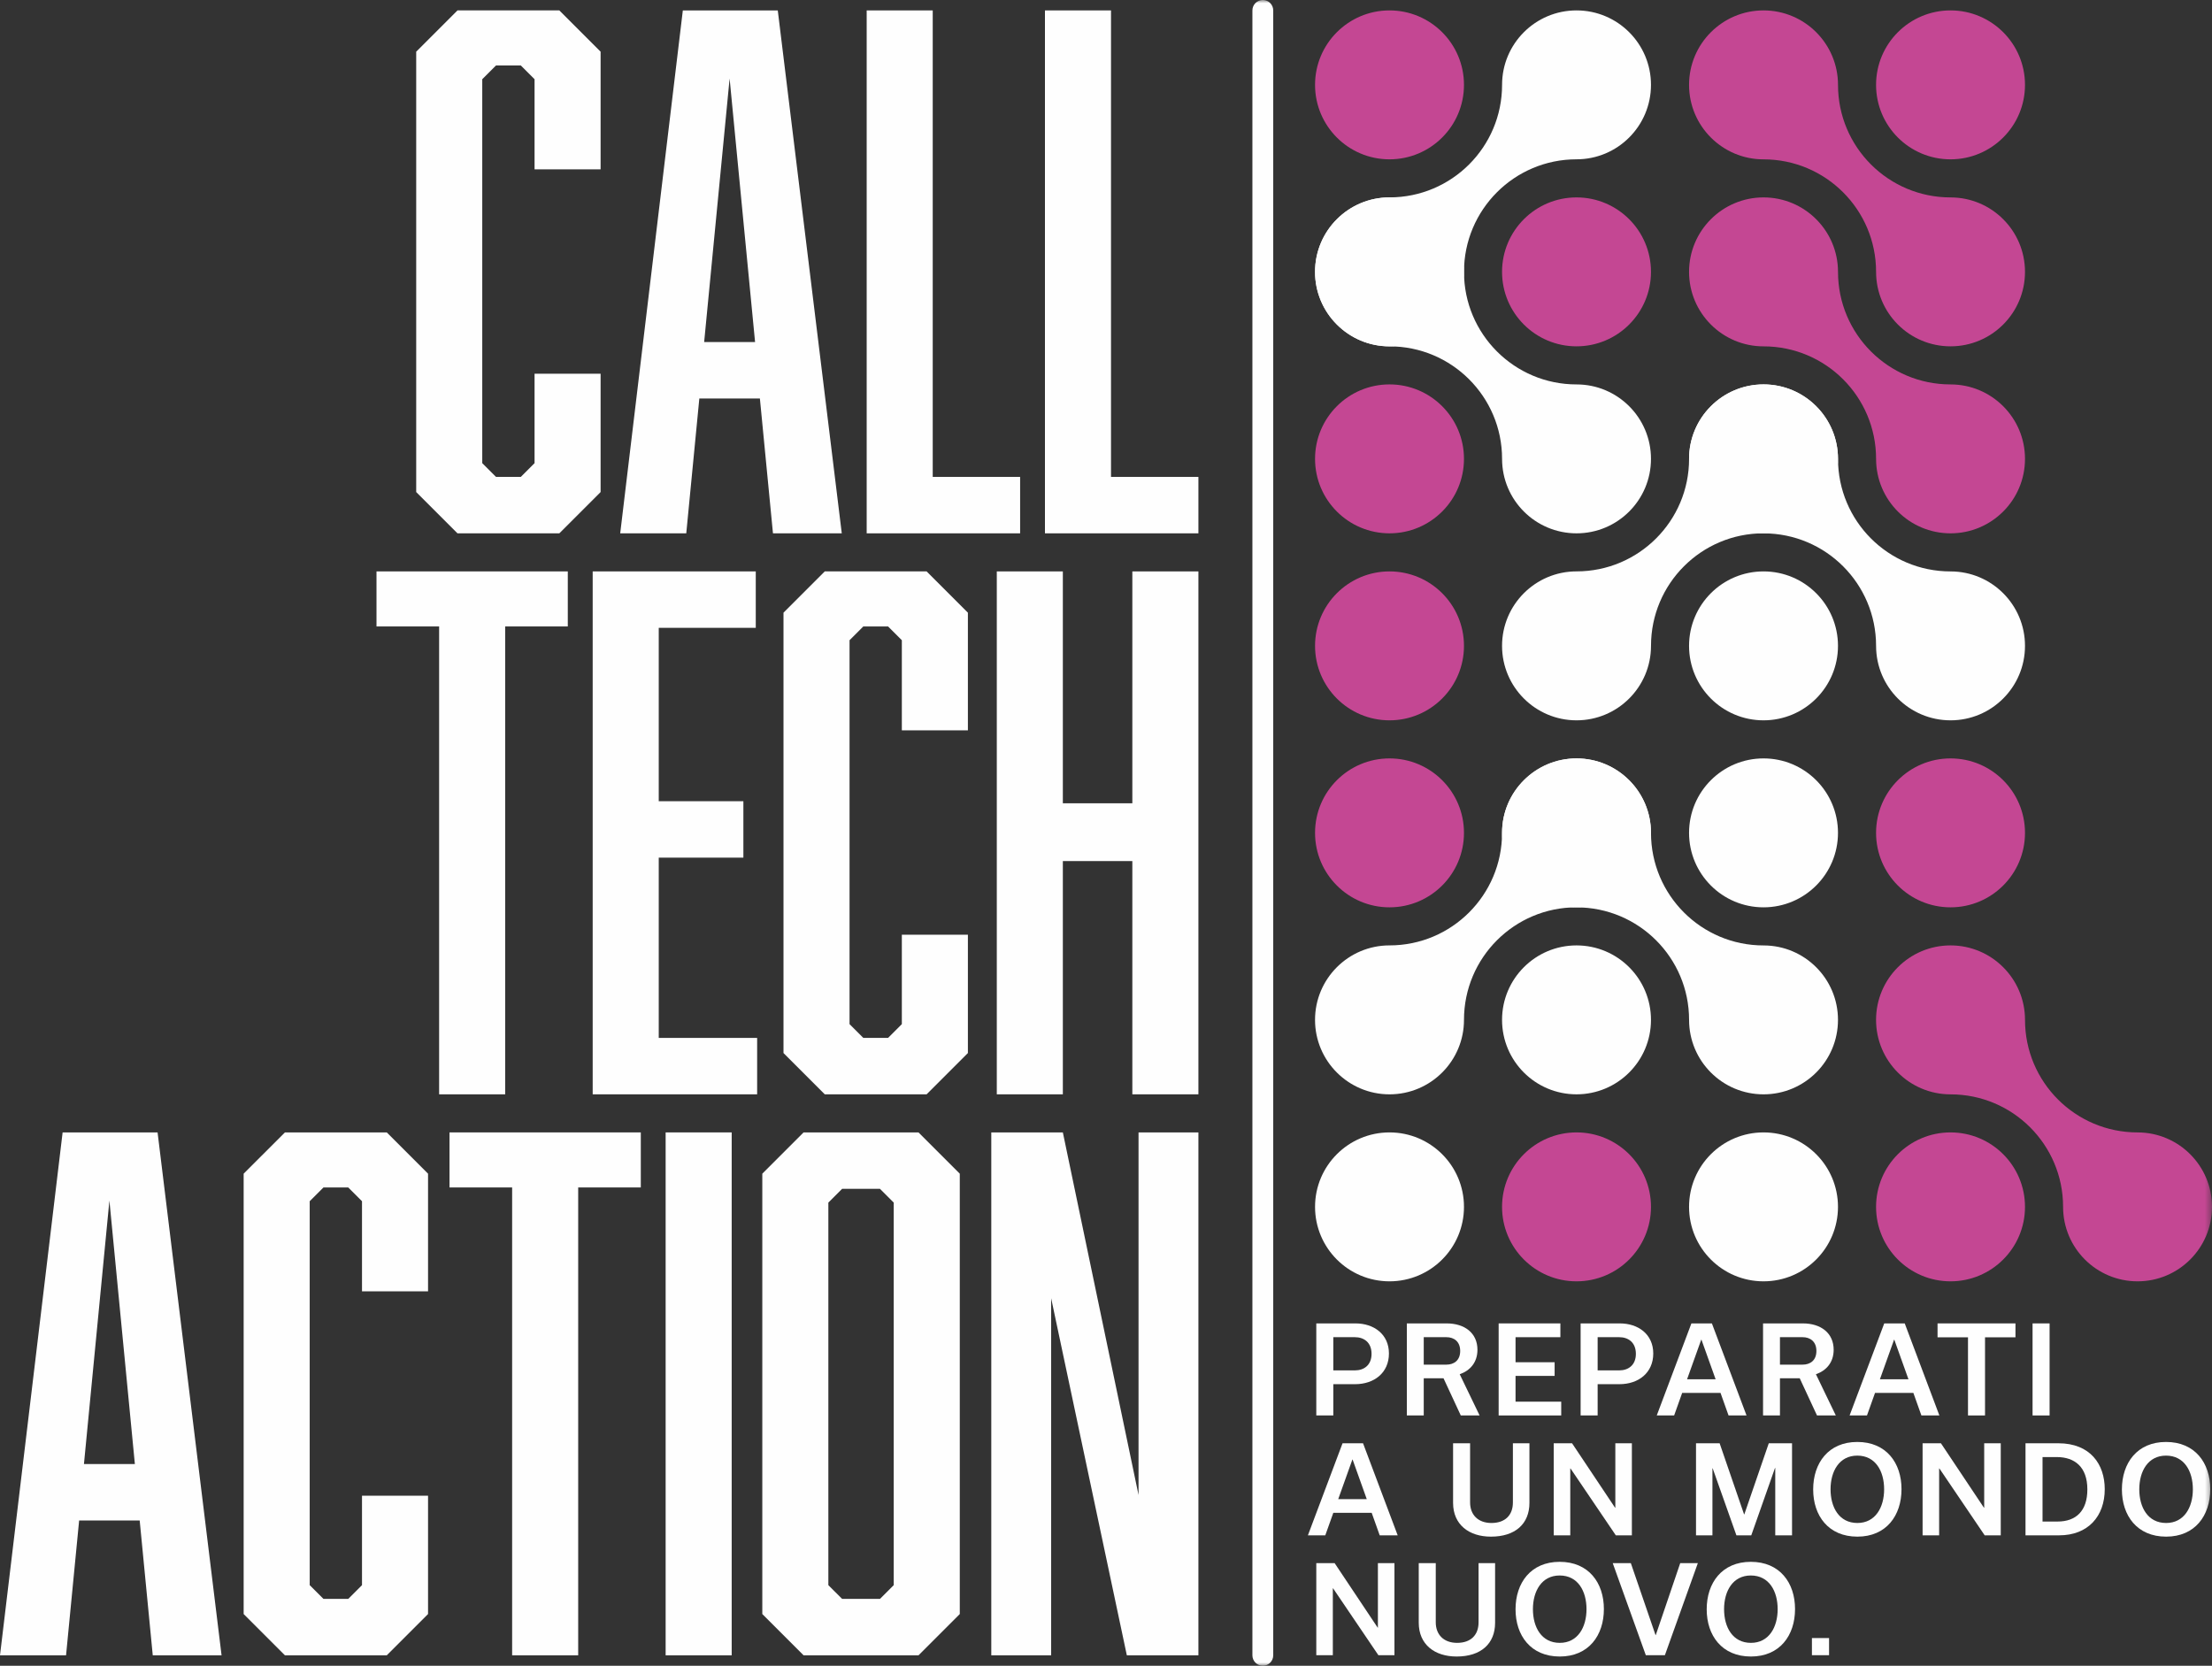 <?xml version="1.0" encoding="UTF-8"?>
<svg width="342.592px" height="258px" viewBox="0 0 342.592 258" version="1.1" xmlns="http://www.w3.org/2000/svg" xmlns:xlink="http://www.w3.org/1999/xlink">
    <rect x="0" y="0" width="342.592" height="258" fill="#333333" stroke="none"/>
    <title>9B6C45E9-D590-4BF7-8054-64F21ACB7B1D</title>
    <defs>
        <polygon id="path-1" points="0 258 342.592 258 342.592 0 0 0"></polygon>
    </defs>
    <g id="Page-1" stroke="none" stroke-width="1" fill="none" fill-rule="evenodd">
        <g id="LP" transform="translate(-738, -166)">
            <g id="logo" transform="translate(738, 166)">
                <path d="M9.698,175.394 L4.58392889e-15,256.387 L10.23,256.387 L12.256,235.5 L21.634,235.5 L23.659,256.387 L34.316,256.387 L24.405,175.394 L9.698,175.394 Z M16.945,185.944 L20.888,226.761 L13.002,226.761 L16.945,185.944 Z" id="Fill-1" fill="#FEFEFE"></path>
                <polygon id="Fill-2" fill="#FEFEFE" points="37.736 181.788 44.13 175.394 59.902 175.394 66.296 181.788 66.296 200.012 56.066 200.012 56.066 186.051 53.934 183.92 50.098 183.92 47.966 186.051 47.966 245.517 50.098 247.648 53.934 247.648 56.066 245.517 56.066 231.663 66.296 231.663 66.296 249.993 59.902 256.387 44.13 256.387 37.736 249.993"></polygon>
                <polygon id="Fill-3" fill="#FEFEFE" points="89.549 183.92 89.549 256.387 79.319 256.387 79.319 183.92 69.62 183.92 69.62 175.394 99.247 175.394 99.247 183.92"></polygon>
                <polygon id="Fill-4" fill="#FEFEFE" points="103.093 256.387 113.323 256.387 113.323 175.394 103.093 175.394"></polygon>
                <path d="M130.427,184.133 L128.295,186.264 L128.295,245.517 L130.427,247.648 L136.288,247.648 L138.419,245.517 L138.419,186.264 L136.288,184.133 L130.427,184.133 Z M148.65,249.993 L142.256,256.387 L124.459,256.387 L118.065,249.993 L118.065,181.788 L124.459,175.394 L142.256,175.394 L148.65,181.788 L148.65,249.993 Z" id="Fill-5" fill="#FEFEFE"></path>
                <polygon id="Fill-6" fill="#FEFEFE" points="153.529 175.394 164.613 175.394 176.336 231.557 176.336 175.394 185.607 175.394 185.607 256.387 174.524 256.387 162.801 201.078 162.801 256.387 153.529 256.387"></polygon>
                <g id="Group-71" transform="translate(0, 0)">
                    <path d="M209.844,212.254 C211.256,212.254 212.424,211.437 212.424,209.692 C212.424,207.929 211.256,207.111 209.844,207.111 L206.502,207.111 L206.502,212.254 L209.844,212.254 Z M209.938,204.977 C212.777,204.977 215.117,206.647 215.117,209.636 C215.117,212.625 212.834,214.39 209.881,214.39 L206.502,214.39 L206.502,219.235 L203.866,219.235 L203.866,204.977 L209.938,204.977 Z" id="Fill-7" fill="#FEFEFE"></path>
                    <path d="M220.508,211.363 L224.017,211.363 C225.187,211.363 226.152,210.713 226.152,209.247 C226.152,207.78 225.187,207.111 224.017,207.111 L220.508,207.111 L220.508,211.363 Z M223.572,213.48 L220.508,213.48 L220.508,219.235 L217.89,219.235 L217.89,204.977 L224.054,204.977 C226.858,204.977 228.826,206.481 228.826,209.061 C228.826,211.01 227.694,212.291 226.078,212.849 L229.16,219.235 L226.245,219.235 L223.572,213.48 Z" id="Fill-9" fill="#FEFEFE"></path>
                    <polygon id="Fill-11" fill="#FEFEFE" points="232.109 219.235 232.109 204.976 241.67 204.976 241.67 207.112 234.726 207.112 234.726 210.992 240.778 210.992 240.778 213.108 234.726 213.108 234.726 217.099 241.8 217.099 241.8 219.235"></polygon>
                    <path d="M250.783,212.254 C252.194,212.254 253.363,211.437 253.363,209.692 C253.363,207.929 252.194,207.111 250.783,207.111 L247.441,207.111 L247.441,212.254 L250.783,212.254 Z M250.876,204.977 C253.716,204.977 256.055,206.647 256.055,209.636 C256.055,212.625 253.772,214.39 250.82,214.39 L247.441,214.39 L247.441,219.235 L244.804,219.235 L244.804,204.977 L250.876,204.977 Z" id="Fill-13" fill="#FEFEFE"></path>
                    <path d="M265.712,213.628 L263.521,207.502 L263.484,207.502 L261.293,213.628 L265.712,213.628 Z M266.473,215.744 L260.532,215.744 L259.288,219.235 L256.596,219.235 L261.962,204.977 L265.136,204.977 L270.501,219.235 L267.716,219.235 L266.473,215.744 Z" id="Fill-15" fill="#FEFEFE"></path>
                    <path d="M275.678,211.363 L279.187,211.363 C280.357,211.363 281.322,210.713 281.322,209.247 C281.322,207.78 280.357,207.111 279.187,207.111 L275.678,207.111 L275.678,211.363 Z M278.742,213.48 L275.678,213.48 L275.678,219.235 L273.06,219.235 L273.06,204.977 L279.224,204.977 C282.028,204.977 283.996,206.481 283.996,209.061 C283.996,211.01 282.864,212.291 281.248,212.849 L284.33,219.235 L281.415,219.235 L278.742,213.48 Z" id="Fill-17" fill="#FEFEFE"></path>
                    <path d="M295.58,213.628 L293.389,207.502 L293.351,207.502 L291.16,213.628 L295.58,213.628 Z M296.341,215.744 L290.4,215.744 L289.155,219.235 L286.463,219.235 L291.829,204.977 L295.003,204.977 L300.369,219.235 L297.584,219.235 L296.341,215.744 Z" id="Fill-19" fill="#FEFEFE"></path>
                    <polygon id="Fill-21" fill="#FEFEFE" points="304.801 219.235 304.801 207.13 300.085 207.13 300.085 204.976 312.153 204.976 312.153 207.13 307.438 207.13 307.438 219.235"></polygon>
                    <mask id="mask-2" fill="white">
                        <use xlink:href="#path-1"></use>
                    </mask>
                    <g id="Clip-24"></g>
                    <polygon id="Fill-23" fill="#FEFEFE" mask="url(#mask-2)" points="314.801 219.235 317.437 219.235 317.437 204.977 314.801 204.977"></polygon>
                    <path d="M211.682,232.194 L209.491,226.068 L209.454,226.068 L207.263,232.194 L211.682,232.194 Z M212.444,234.311 L206.503,234.311 L205.258,237.801 L202.566,237.801 L207.932,223.543 L211.106,223.543 L216.472,237.801 L213.687,237.801 L212.444,234.311 Z" id="Fill-25" fill="#FEFEFE" mask="url(#mask-2)"></path>
                    <path d="M234.315,223.543 L236.877,223.543 L236.877,232.77 C236.877,236.037 234.668,238.005 230.917,238.005 C227.52,238.005 225.051,236.149 225.051,232.77 L225.051,223.543 L227.687,223.543 L227.687,232.715 C227.687,234.607 228.912,235.889 230.992,235.889 C233.108,235.889 234.315,234.682 234.315,232.715 L234.315,223.543 Z" id="Fill-26" fill="#FEFEFE" mask="url(#mask-2)"></path>
                    <polygon id="Fill-27" fill="#FEFEFE" mask="url(#mask-2)" points="252.743 223.543 252.743 237.802 250.256 237.802 243.238 227.441 243.201 227.441 243.201 237.802 240.638 237.802 240.638 223.543 243.479 223.543 250.144 233.531 250.181 233.531 250.181 223.543"></polygon>
                    <polygon id="Fill-28" fill="#FEFEFE" mask="url(#mask-2)" points="277.548 223.543 277.548 237.802 274.949 237.802 274.949 227.368 274.911 227.368 271.235 237.802 268.933 237.802 265.257 227.423 265.22 227.423 265.22 237.802 262.676 237.802 262.676 223.543 266.334 223.543 270.121 234.552 270.159 234.552 273.946 223.543"></polygon>
                    <path d="M287.672,235.889 C290.457,235.889 291.812,233.476 291.812,230.672 C291.812,227.888 290.494,225.455 287.654,225.455 C284.869,225.455 283.514,227.868 283.514,230.672 C283.514,233.456 284.832,235.889 287.672,235.889 M287.654,223.339 C292.147,223.339 294.504,226.588 294.504,230.654 C294.504,234.738 292.147,238.005 287.672,238.005 C283.179,238.005 280.822,234.756 280.822,230.69 C280.822,226.606 283.179,223.339 287.654,223.339" id="Fill-29" fill="#FEFEFE" mask="url(#mask-2)"></path>
                    <polygon id="Fill-30" fill="#FEFEFE" mask="url(#mask-2)" points="309.874 223.543 309.874 237.802 307.386 237.802 300.369 227.441 300.331 227.441 300.331 237.802 297.769 237.802 297.769 223.543 300.61 223.543 307.275 233.531 307.311 233.531 307.311 223.543"></polygon>
                    <path d="M318.665,235.666 C321.543,235.666 323.288,234.013 323.288,230.69 C323.288,227.238 321.357,225.678 318.535,225.678 L316.345,225.678 L316.345,235.666 L318.665,235.666 Z M313.708,223.543 L318.795,223.543 C323.753,223.543 325.98,226.81 325.98,230.653 C325.98,234.849 323.4,237.802 318.906,237.802 L313.708,237.802 L313.708,223.543 Z" id="Fill-31" fill="#FEFEFE" mask="url(#mask-2)"></path>
                    <path d="M335.488,235.889 C338.273,235.889 339.628,233.476 339.628,230.672 C339.628,227.888 338.31,225.455 335.469,225.455 C332.684,225.455 331.33,227.868 331.33,230.672 C331.33,233.456 332.648,235.889 335.488,235.889 M335.469,223.339 C339.963,223.339 342.32,226.588 342.32,230.654 C342.32,234.738 339.963,238.005 335.488,238.005 C330.995,238.005 328.638,234.756 328.638,230.69 C328.638,226.606 330.995,223.339 335.469,223.339" id="Fill-32" fill="#FEFEFE" mask="url(#mask-2)"></path>
                    <polygon id="Fill-33" fill="#FEFEFE" mask="url(#mask-2)" points="215.971 242.109 215.971 256.368 213.483 256.368 206.465 246.008 206.428 246.008 206.428 256.368 203.866 256.368 203.866 242.109 206.707 242.109 213.372 252.097 213.408 252.097 213.408 242.109"></polygon>
                    <path d="M228.997,242.109 L231.559,242.109 L231.559,251.337 C231.559,254.604 229.35,256.572 225.599,256.572 C222.202,256.572 219.733,254.715 219.733,251.337 L219.733,242.109 L222.369,242.109 L222.369,251.281 C222.369,253.174 223.594,254.456 225.674,254.456 C227.79,254.456 228.997,253.249 228.997,251.281 L228.997,242.109 Z" id="Fill-34" fill="#FEFEFE" mask="url(#mask-2)"></path>
                    <path d="M241.576,254.456 C244.361,254.456 245.716,252.042 245.716,249.238 C245.716,246.454 244.398,244.021 241.558,244.021 C238.773,244.021 237.418,246.435 237.418,249.238 C237.418,252.023 238.736,254.456 241.576,254.456 M241.558,241.905 C246.051,241.905 248.408,245.154 248.408,249.22 C248.408,253.305 246.051,256.572 241.576,256.572 C237.083,256.572 234.726,253.323 234.726,249.256 C234.726,245.172 237.083,241.905 241.558,241.905" id="Fill-35" fill="#FEFEFE" mask="url(#mask-2)"></path>
                    <polygon id="Fill-36" fill="#FEFEFE" mask="url(#mask-2)" points="262.96 242.109 257.855 256.368 254.903 256.368 249.778 242.109 252.582 242.109 256.407 253.249 256.444 253.249 260.231 242.109"></polygon>
                    <path d="M271.182,254.456 C273.966,254.456 275.322,252.042 275.322,249.238 C275.322,246.454 274.004,244.021 271.163,244.021 C268.378,244.021 267.023,246.435 267.023,249.238 C267.023,252.023 268.341,254.456 271.182,254.456 M271.163,241.905 C275.656,241.905 278.014,245.154 278.014,249.22 C278.014,253.305 275.656,256.572 271.182,256.572 C266.688,256.572 264.331,253.323 264.331,249.256 C264.331,245.172 266.688,241.905 271.163,241.905" id="Fill-37" fill="#FEFEFE" mask="url(#mask-2)"></path>
                    <polygon id="Fill-38" fill="#FEFEFE" mask="url(#mask-2)" points="280.629 256.367 283.283 256.367 283.283 253.712 280.629 253.712"></polygon>
                    <path d="M195.584,258 C194.693,258 193.971,257.278 193.971,256.387 L193.971,1.613 C193.971,0.722 194.693,0 195.584,0 C196.475,0 197.197,0.722 197.197,1.613 L197.197,256.387 C197.197,257.278 196.475,258 195.584,258" id="Fill-39" fill="#FEFEFE" mask="url(#mask-2)"></path>
                    <polygon id="Fill-40" fill="#FEFEFE" mask="url(#mask-2)" points="78.241 97.029 78.241 169.497 68.011 169.497 68.011 97.029 58.312 97.029 58.312 88.503 87.939 88.503 87.939 97.029"></polygon>
                    <polygon id="Fill-41" fill="#FEFEFE" mask="url(#mask-2)" points="91.795 88.503 117.052 88.503 117.052 97.242 102.026 97.242 102.026 124.098 115.134 124.098 115.134 132.837 102.026 132.837 102.026 160.758 117.265 160.758 117.265 169.496 91.795 169.496"></polygon>
                    <polygon id="Fill-42" fill="#FEFEFE" mask="url(#mask-2)" points="121.346 94.897 127.74 88.503 143.512 88.503 149.907 94.897 149.907 113.121 139.676 113.121 139.676 99.16 137.544 97.029 133.708 97.029 131.577 99.16 131.577 158.626 133.708 160.757 137.544 160.757 139.676 158.626 139.676 144.772 149.907 144.772 149.907 163.102 143.512 169.496 127.74 169.496 121.346 163.102"></polygon>
                    <polygon id="Fill-43" fill="#FEFEFE" mask="url(#mask-2)" points="164.612 124.417 175.376 124.417 175.376 88.504 185.607 88.504 185.607 169.496 175.376 169.496 175.376 133.369 164.612 133.369 164.612 169.496 154.382 169.496 154.382 88.504 164.612 88.504"></polygon>
                    <polygon id="Fill-44" fill="#FEFEFE" mask="url(#mask-2)" points="64.461 8.007 70.855 1.612 86.627 1.612 93.021 8.007 93.021 26.23 82.791 26.23 82.791 12.27 80.659 10.138 76.823 10.138 74.691 12.27 74.691 71.736 76.823 73.867 80.659 73.867 82.791 71.736 82.791 57.882 93.021 57.882 93.021 76.212 86.627 82.606 70.855 82.606 64.461 76.212"></polygon>
                    <path d="M113.002,12.163 L109.059,52.98 L116.945,52.98 L113.002,12.163 Z M108.312,61.718 L106.288,82.606 L96.057,82.606 L105.756,1.613 L120.461,1.613 L130.373,82.606 L119.716,82.606 L117.691,61.718 L108.312,61.718 Z" id="Fill-45" fill="#FEFEFE" mask="url(#mask-2)"></path>
                    <polygon id="Fill-46" fill="#FEFEFE" mask="url(#mask-2)" points="134.23 82.606 134.23 1.613 144.46 1.613 144.46 73.867 157.995 73.867 157.995 82.606"></polygon>
                    <polygon id="Fill-47" fill="#FEFEFE" mask="url(#mask-2)" points="161.841 82.606 161.841 1.613 172.072 1.613 172.072 73.867 185.607 73.867 185.607 82.606"></polygon>
                    <path d="M284.665,186.927 C284.665,193.296 279.502,198.46 273.132,198.46 C266.762,198.46 261.599,193.296 261.599,186.927 C261.599,180.557 266.762,175.394 273.132,175.394 C279.502,175.394 284.665,180.557 284.665,186.927" id="Fill-48" fill="#FEFEFE" mask="url(#mask-2)"></path>
                    <path d="M284.665,129 C284.665,135.369 279.502,140.533 273.132,140.533 C266.762,140.533 261.599,135.369 261.599,129 C261.599,122.63 266.762,117.467 273.132,117.467 C279.502,117.467 284.665,122.63 284.665,129" id="Fill-49" fill="#FEFEFE" mask="url(#mask-2)"></path>
                    <path d="M284.665,100.036 C284.665,106.405 279.502,111.569 273.132,111.569 C266.762,111.569 261.599,106.405 261.599,100.036 C261.599,93.667 266.762,88.503 273.132,88.503 C279.502,88.503 284.665,93.667 284.665,100.036" id="Fill-50" fill="#FEFEFE" mask="url(#mask-2)"></path>
                    <path d="M255.702,157.963 C255.702,164.333 250.538,169.496 244.169,169.496 C237.799,169.496 232.636,164.333 232.636,157.963 C232.636,151.594 237.799,146.43 244.169,146.43 C250.538,146.43 255.702,151.594 255.702,157.963" id="Fill-51" fill="#FEFEFE" mask="url(#mask-2)"></path>
                    <path d="M226.739,186.927 C226.739,193.296 221.575,198.46 215.206,198.46 C208.836,198.46 203.673,193.296 203.673,186.927 C203.673,180.557 208.836,175.394 215.206,175.394 C221.575,175.394 226.739,180.557 226.739,186.927" id="Fill-52" fill="#FEFEFE" mask="url(#mask-2)"></path>
                    <path d="M255.7,128.997 C255.7,135.371 250.539,140.532 244.166,140.532 C234.54,140.532 226.741,148.338 226.741,157.963 C226.741,164.331 221.573,169.498 215.206,169.498 C208.838,169.498 203.671,164.331 203.671,157.963 C203.671,151.596 208.838,146.428 215.206,146.428 C224.831,146.428 232.637,138.629 232.637,128.997 C232.637,122.629 237.798,117.468 244.166,117.468 C250.539,117.468 255.7,122.629 255.7,128.997" id="Fill-53" fill="#FEFEFE" mask="url(#mask-2)"></path>
                    <path d="M273.137,169.498 C266.763,169.498 261.602,164.337 261.602,157.963 C261.602,148.338 253.796,140.538 244.17,140.538 C237.803,140.538 232.636,135.371 232.636,129.003 C232.636,122.636 237.803,117.468 244.17,117.468 C250.538,117.468 255.705,122.636 255.705,129.003 C255.705,138.629 263.505,146.435 273.137,146.435 C279.504,146.435 284.665,151.596 284.665,157.963 C284.665,164.337 279.504,169.498 273.137,169.498" id="Fill-54" fill="#FEFEFE" mask="url(#mask-2)"></path>
                    <path d="M284.665,71.068 C284.665,77.442 279.504,82.603 273.131,82.603 C263.505,82.603 255.706,90.409 255.706,100.034 C255.706,106.402 250.538,111.569 244.171,111.569 C237.803,111.569 232.636,106.402 232.636,100.034 C232.636,93.667 237.803,88.499 244.171,88.499 C253.796,88.499 261.602,80.7 261.602,71.068 C261.602,64.7 266.763,59.539 273.131,59.539 C279.504,59.539 284.665,64.7 284.665,71.068" id="Fill-55" fill="#FEFEFE" mask="url(#mask-2)"></path>
                    <path d="M255.702,13.141 C255.702,19.514 250.541,24.675 244.167,24.675 C234.542,24.675 226.742,32.482 226.742,42.107 C226.742,48.474 221.575,53.642 215.207,53.642 C208.84,53.642 203.672,48.474 203.672,42.107 C203.672,35.739 208.84,30.572 215.207,30.572 C224.833,30.572 232.639,22.772 232.639,13.141 C232.639,6.773 237.8,1.612 244.167,1.612 C250.541,1.612 255.702,6.773 255.702,13.141" id="Fill-56" fill="#FEFEFE" mask="url(#mask-2)"></path>
                    <path d="M302.1,111.569 C295.726,111.569 290.565,106.408 290.565,100.034 C290.565,90.409 282.759,82.609 273.134,82.609 C266.766,82.609 261.599,77.442 261.599,71.074 C261.599,64.707 266.766,59.539 273.134,59.539 C279.501,59.539 284.669,64.707 284.669,71.074 C284.669,80.7 292.468,88.506 302.1,88.506 C308.468,88.506 313.629,93.667 313.629,100.034 C313.629,106.408 308.468,111.569 302.1,111.569" id="Fill-57" fill="#FEFEFE" mask="url(#mask-2)"></path>
                    <path d="M302.1,53.642 C295.726,53.642 290.565,48.481 290.565,42.107 C290.565,32.481 282.759,24.682 273.134,24.682 C266.766,24.682 261.599,19.514 261.599,13.147 C261.599,6.779 266.766,1.612 273.134,1.612 C279.501,1.612 284.669,6.779 284.669,13.147 C284.669,22.772 292.468,30.578 302.1,30.578 C308.468,30.578 313.629,35.739 313.629,42.107 C313.629,48.481 308.468,53.642 302.1,53.642" id="Fill-58" fill="#C44793" mask="url(#mask-2)"></path>
                    <path d="M302.1,82.606 C295.726,82.606 290.565,77.445 290.565,71.071 C290.565,61.445 282.759,53.646 273.134,53.646 C266.766,53.646 261.599,48.478 261.599,42.111 C261.599,35.743 266.766,30.576 273.134,30.576 C279.501,30.576 284.669,35.743 284.669,42.111 C284.669,51.736 292.468,59.542 302.1,59.542 C308.468,59.542 313.629,64.703 313.629,71.071 C313.629,77.445 308.468,82.606 302.1,82.606" id="Fill-59" fill="#C44793" mask="url(#mask-2)"></path>
                    <path d="M244.174,82.606 C237.8,82.606 232.639,77.445 232.639,71.071 C232.639,61.445 224.833,53.646 215.207,53.646 C208.84,53.646 203.672,48.478 203.672,42.111 C203.672,35.743 208.84,30.576 215.207,30.576 C221.575,30.576 226.742,35.743 226.742,42.111 C226.742,51.736 234.542,59.542 244.174,59.542 C250.541,59.542 255.702,64.703 255.702,71.071 C255.702,77.445 250.541,82.606 244.174,82.606" id="Fill-60" fill="#FEFEFE" mask="url(#mask-2)"></path>
                    <path d="M313.629,186.927 C313.629,193.296 308.465,198.46 302.096,198.46 C295.726,198.46 290.563,193.296 290.563,186.927 C290.563,180.557 295.726,175.394 302.096,175.394 C308.465,175.394 313.629,180.557 313.629,186.927" id="Fill-61" fill="#C44793" mask="url(#mask-2)"></path>
                    <path d="M313.629,129 C313.629,135.369 308.465,140.533 302.096,140.533 C295.726,140.533 290.563,135.369 290.563,129 C290.563,122.63 295.726,117.467 302.096,117.467 C308.465,117.467 313.629,122.63 313.629,129" id="Fill-62" fill="#C44793" mask="url(#mask-2)"></path>
                    <path d="M313.629,13.145 C313.629,19.515 308.465,24.678 302.096,24.678 C295.726,24.678 290.563,19.515 290.563,13.145 C290.563,6.776 295.726,1.612 302.096,1.612 C308.465,1.612 313.629,6.776 313.629,13.145" id="Fill-63" fill="#C44793" mask="url(#mask-2)"></path>
                    <path d="M255.702,186.927 C255.702,193.296 250.538,198.46 244.169,198.46 C237.799,198.46 232.636,193.296 232.636,186.927 C232.636,180.557 237.799,175.394 244.169,175.394 C250.538,175.394 255.702,180.557 255.702,186.927" id="Fill-64" fill="#C44793" mask="url(#mask-2)"></path>
                    <path d="M255.702,42.109 C255.702,48.478 250.538,53.642 244.169,53.642 C237.799,53.642 232.636,48.478 232.636,42.109 C232.636,35.739 237.799,30.576 244.169,30.576 C250.538,30.576 255.702,35.739 255.702,42.109" id="Fill-65" fill="#C44793" mask="url(#mask-2)"></path>
                    <path d="M226.739,129 C226.739,135.369 221.575,140.533 215.206,140.533 C208.836,140.533 203.673,135.369 203.673,129 C203.673,122.63 208.836,117.467 215.206,117.467 C221.575,117.467 226.739,122.63 226.739,129" id="Fill-66" fill="#C44793" mask="url(#mask-2)"></path>
                    <path d="M226.739,100.036 C226.739,106.405 221.575,111.569 215.206,111.569 C208.836,111.569 203.673,106.405 203.673,100.036 C203.673,93.667 208.836,88.503 215.206,88.503 C221.575,88.503 226.739,93.667 226.739,100.036" id="Fill-67" fill="#C44793" mask="url(#mask-2)"></path>
                    <path d="M226.739,71.072 C226.739,77.442 221.575,82.605 215.206,82.605 C208.836,82.605 203.673,77.442 203.673,71.072 C203.673,64.703 208.836,59.539 215.206,59.539 C221.575,59.539 226.739,64.703 226.739,71.072" id="Fill-68" fill="#C44793" mask="url(#mask-2)"></path>
                    <path d="M226.739,13.145 C226.739,19.515 221.575,24.678 215.206,24.678 C208.836,24.678 203.673,19.515 203.673,13.145 C203.673,6.776 208.836,1.612 215.206,1.612 C221.575,1.612 226.739,6.776 226.739,13.145" id="Fill-69" fill="#C44793" mask="url(#mask-2)"></path>
                    <path d="M331.064,198.46 C324.69,198.46 319.529,193.299 319.529,186.925 C319.529,177.3 311.723,169.5 302.097,169.5 C295.73,169.5 290.562,164.333 290.562,157.965 C290.562,151.598 295.73,146.43 302.097,146.43 C308.465,146.43 313.632,151.598 313.632,157.965 C313.632,167.59 321.432,175.397 331.064,175.397 C337.431,175.397 342.592,180.558 342.592,186.925 C342.592,193.299 337.431,198.46 331.064,198.46" id="Fill-70" fill="#C44793" mask="url(#mask-2)"></path>
                </g>
            </g>
        </g>
    </g>
</svg>
